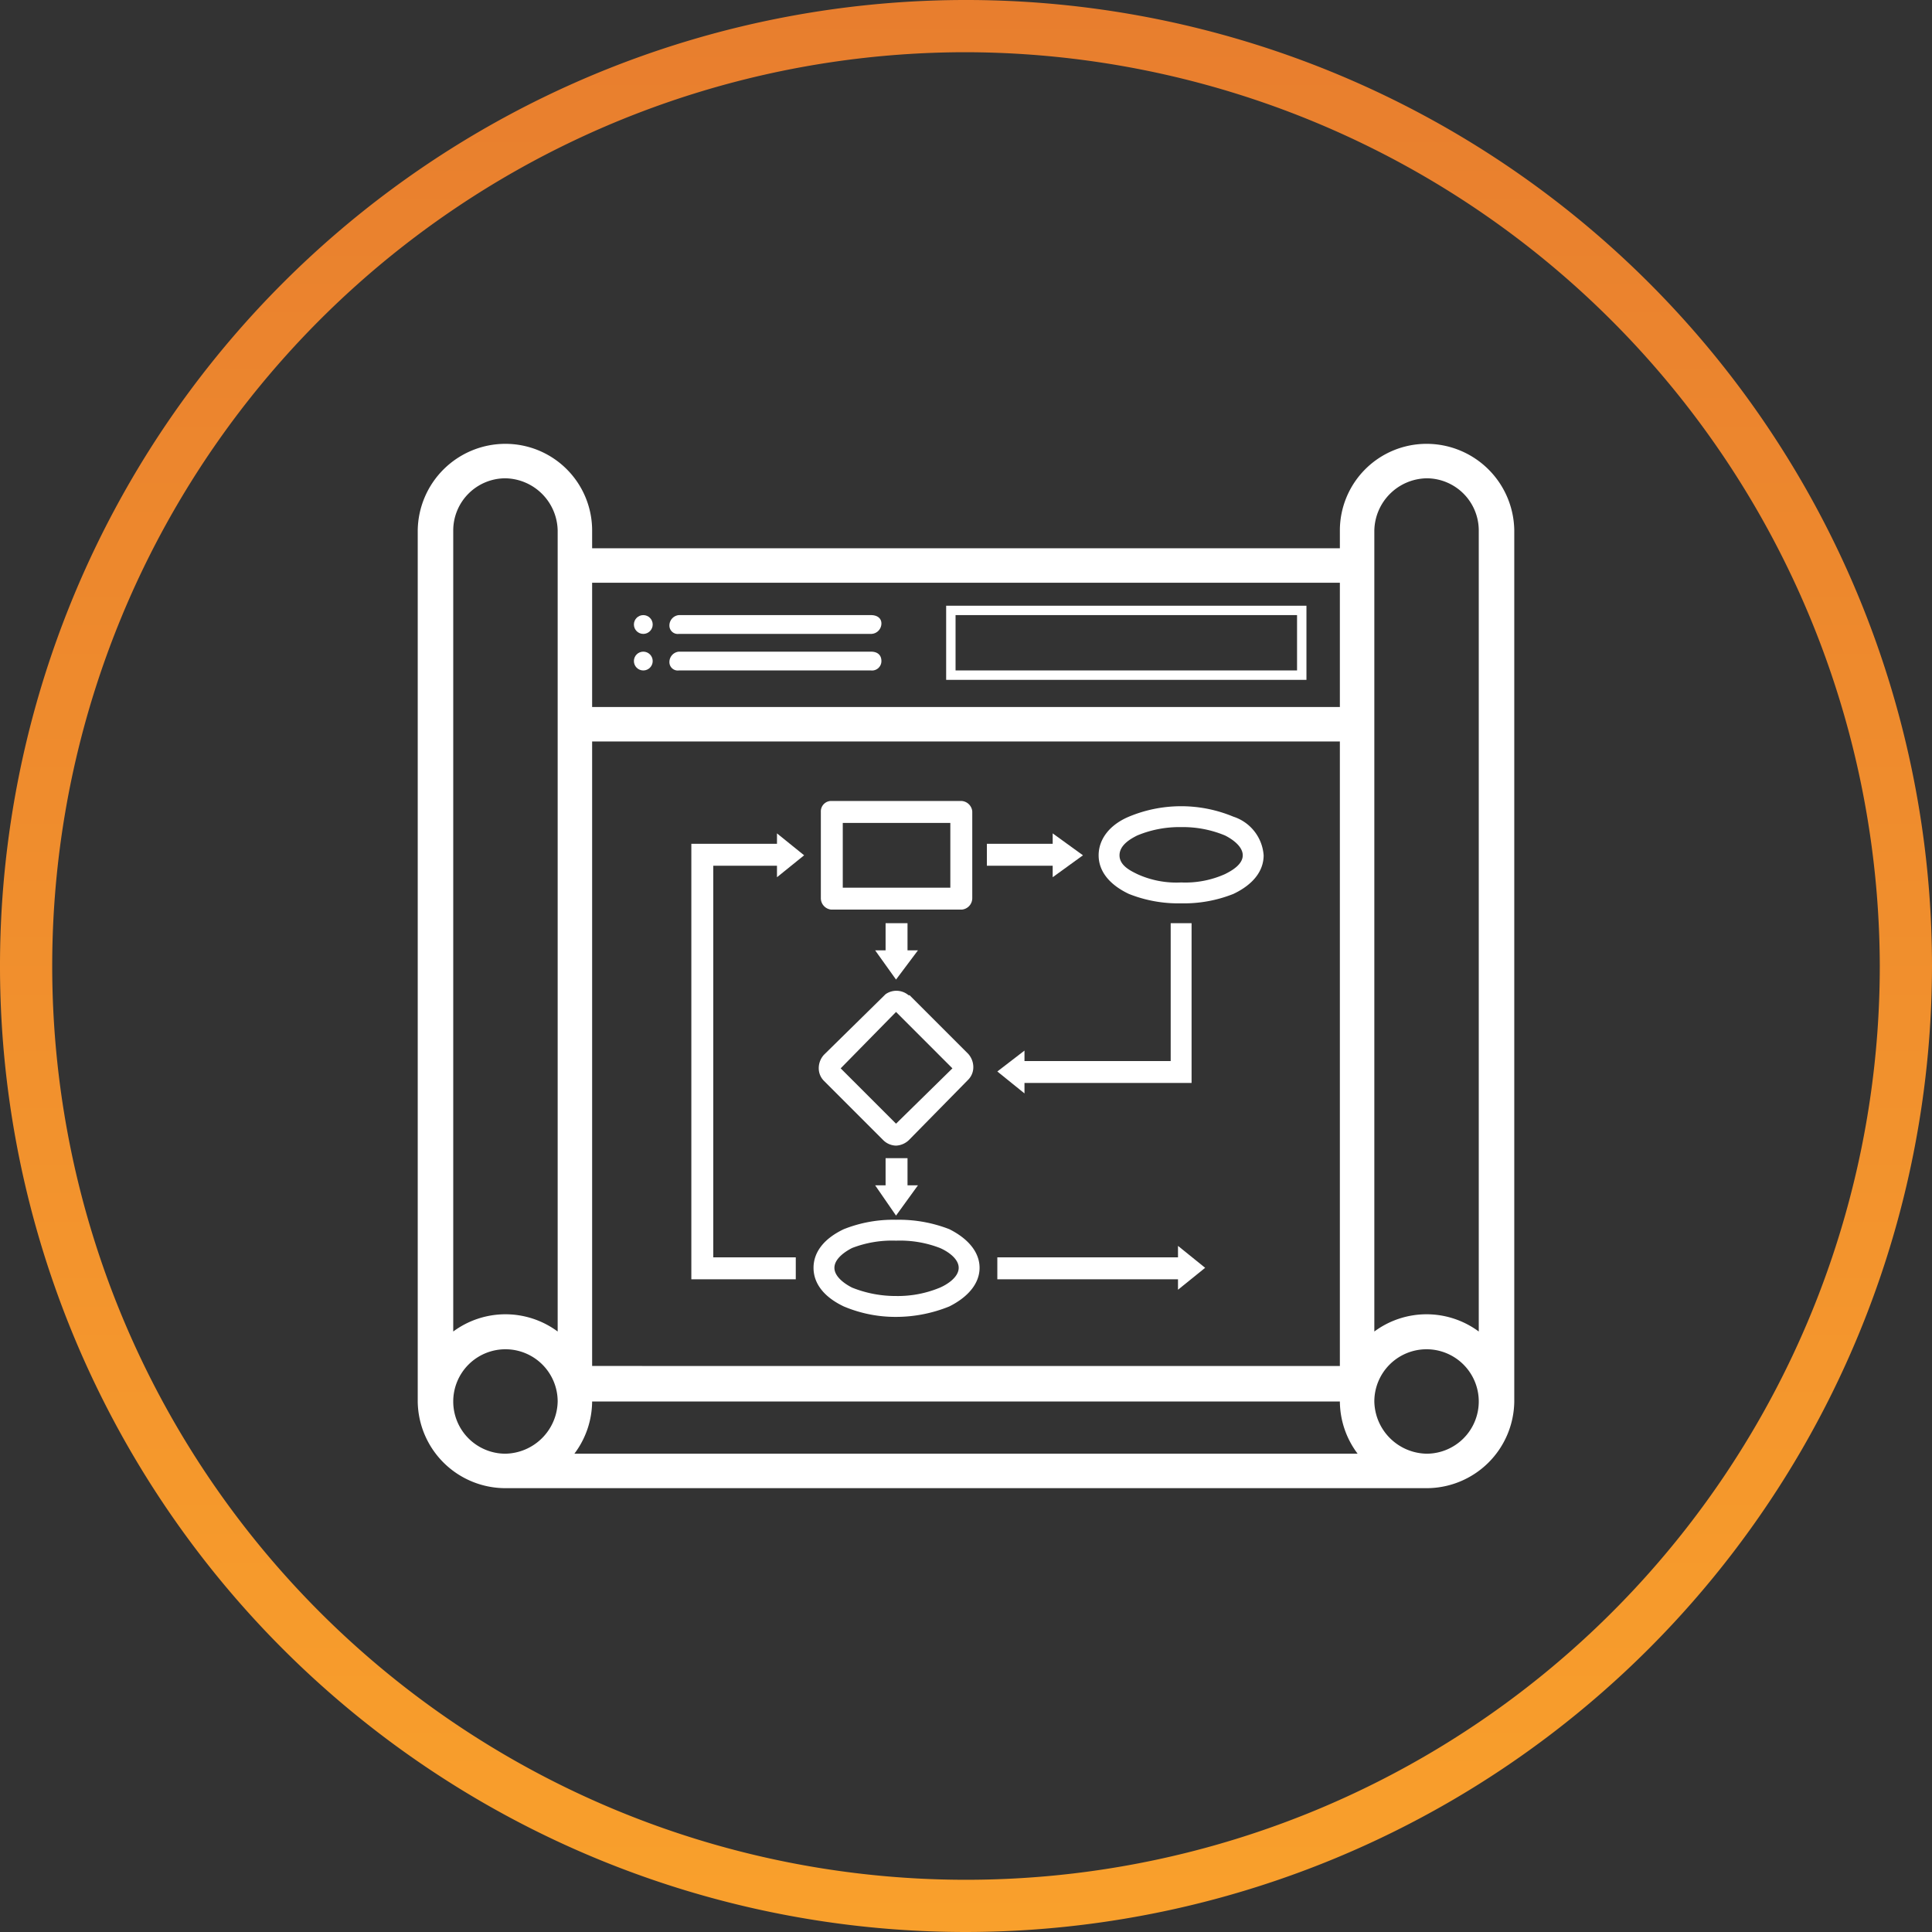 <?xml version="1.0" encoding="UTF-8"?> <svg xmlns="http://www.w3.org/2000/svg" xmlns:xlink="http://www.w3.org/1999/xlink" viewBox="0 0 185 185"><rect x="0" y="0" width="185" height="185" fill="#333333" stroke="none"/><defs><style> .cls-1 { fill: url(#linear-gradient); } .cls-2 { fill: #fff; } </style><linearGradient id="linear-gradient" x1="92.5" y1="185" x2="92.5" gradientUnits="userSpaceOnUse"><stop offset="0" stop-color="#f9a02c"></stop><stop offset="1" stop-color="#e87e2e"></stop></linearGradient></defs><title>helix-services-08-lighting-retrofits-and-design-01</title><g id="Layer_2" data-name="Layer 2"><g id="Layer_1-2" data-name="Layer 1"><g><path class="cls-1" d="M92.5,185A92.5,92.5,0,1,1,185,92.5,92.6,92.6,0,0,1,92.5,185Zm0-180A87.5,87.5,0,1,0,180,92.5,87.7,87.7,0,0,0,92.5,5Z"></path><g><g><g><path class="cls-2" d="M65,60.7H83.4a1,1,0,0,0,1-1c0-.5-.4-.8-1-.8H65a1,1,0,0,0-.9,1A.8.8,0,0,0,65,60.7Z"></path><circle class="cls-2" cx="61.6" cy="59.8" r="0.9"></circle></g><g><path class="cls-2" d="M65,64.2H83.4a.9.9,0,0,0,1-.9c0-.6-.4-.9-1-.9H65a1,1,0,0,0-.9,1A.8.8,0,0,0,65,64.2Z"></path><circle class="cls-2" cx="61.6" cy="63.3" r="0.9"></circle></g></g><path class="cls-2" d="M125.1,65.1H90.6V58h34.5Zm-33.6-.9h32.7V58.9H91.5Z"></path><path class="cls-2" d="M136.6,42.5a8.3,8.3,0,0,0-8.3,8.3v1.7H56.7V50.8a8.3,8.3,0,0,0-8.3-8.3A8.4,8.4,0,0,0,40,50.8v83.4a8.4,8.4,0,0,0,8.4,8.3h88.2a8.4,8.4,0,0,0,8.4-8.3V50.8A8.4,8.4,0,0,0,136.6,42.5ZM48.4,139.2a5,5,0,0,1-5-5,5,5,0,0,1,5-5,5,5,0,0,1,5,5A5.1,5.1,0,0,1,48.4,139.2Zm5-11.7a8.4,8.4,0,0,0-10,0V50.8a5,5,0,0,1,5-5,5.1,5.1,0,0,1,5,5Zm3.3-71.7h71.6V67.7H56.7Zm0,15.2h71.6v59.8H56.7ZM55,139.2a8.4,8.4,0,0,0,1.7-5h71.6a8.4,8.4,0,0,0,1.7,5Zm81.6,0a5.1,5.1,0,0,1-5-5,5,5,0,0,1,5-5,5,5,0,0,1,5,5A5,5,0,0,1,136.6,139.2Zm5-11.7a8.4,8.4,0,0,0-10,0V50.8a5.1,5.1,0,0,1,5-5,5,5,0,0,1,5,5Z"></path><g><path class="cls-2" d="M92.1,76.7H79.5a1,1,0,0,0-.9,1V86a1.1,1.1,0,0,0,1,1.1H92.1a1.1,1.1,0,0,0,1-1.1V77.7A1.1,1.1,0,0,0,92.1,76.7ZM91,85H80.7V78.8H91Z"></path><polygon class="cls-2" points="74.4 79.8 74.4 80.8 66.2 80.8 66.2 122.5 76.2 122.5 76.2 120.4 68.3 120.4 68.3 82.9 74.4 82.9 74.4 84 77 81.9 74.4 79.8"></polygon><polygon class="cls-2" points="112.1 88.4 112.1 101.6 98.1 101.6 98.1 100.6 95.5 102.6 98.1 104.7 98.1 103.7 114.1 103.7 114.1 88.4 112.1 88.4"></polygon><polygon class="cls-2" points="95.5 122.5 112.8 122.5 112.8 123.5 115.4 121.4 112.8 119.3 112.8 120.4 95.5 120.4 95.5 122.5"></polygon><polygon class="cls-2" points="100.8 79.8 100.8 80.8 94.5 80.8 94.5 82.9 100.8 82.9 100.8 84 103.7 81.9 100.8 79.8"></polygon><polygon class="cls-2" points="84.8 88.4 84.8 91 83.8 91 85.8 93.8 87.9 91 86.9 91 86.9 88.4 84.8 88.4"></polygon><path class="cls-2" d="M85.8,109.7a1.8,1.8,0,0,1-1.2-.5l-5.7-5.7a1.7,1.7,0,0,1-.5-1.2,1.9,1.9,0,0,1,.5-1.3l5.9-5.8a1.8,1.8,0,0,1,2.2.1h.1l5.6,5.6a1.9,1.9,0,0,1,.5,1.3,1.7,1.7,0,0,1-.5,1.2l-5.6,5.7A1.9,1.9,0,0,1,85.8,109.7Zm-5.3-7.4,5.3,5.3,5.4-5.3-5.4-5.4Zm-.1.1Zm10.9-.3Z"></path><polygon class="cls-2" points="84.8 110.9 84.8 113.5 83.8 113.5 85.8 116.4 87.9 113.5 86.9 113.5 86.9 110.9 84.8 110.9"></polygon><path class="cls-2" d="M113.1,86.5a12.8,12.8,0,0,1-5-.9c-1.9-.9-2.9-2.2-2.9-3.7s1-2.9,2.9-3.7a13,13,0,0,1,10,0h0a4.2,4.2,0,0,1,2.9,3.7c0,1.5-1,2.8-2.9,3.7A12.8,12.8,0,0,1,113.1,86.5Zm0-7.3a10.5,10.5,0,0,0-4.2.8c-.6.3-1.7.9-1.7,1.9s1.1,1.5,1.7,1.8a9,9,0,0,0,4.2.8,9.3,9.3,0,0,0,4.2-.8c.6-.3,1.7-.9,1.7-1.8s-1.1-1.6-1.7-1.9h0A10.5,10.5,0,0,0,113.1,79.2Z"></path><path class="cls-2" d="M85.8,126.1a12.7,12.7,0,0,1-5-1c-1.9-.9-2.9-2.2-2.9-3.7s1-2.8,2.9-3.7a12.8,12.8,0,0,1,5-.9,13.3,13.3,0,0,1,5.1.9h0c1.8.9,2.9,2.2,2.9,3.7s-1.1,2.8-2.9,3.7A13.6,13.6,0,0,1,85.8,126.1Zm0-7.3a10.6,10.6,0,0,0-4.2.7c-.6.3-1.7,1-1.7,1.9s1.1,1.6,1.7,1.9a11.2,11.2,0,0,0,4.2.8,10.5,10.5,0,0,0,4.2-.8c.7-.3,1.8-1,1.8-1.9s-1.1-1.6-1.8-1.9h0A10.6,10.6,0,0,0,85.8,118.8Z"></path></g></g></g></g></g></svg> 